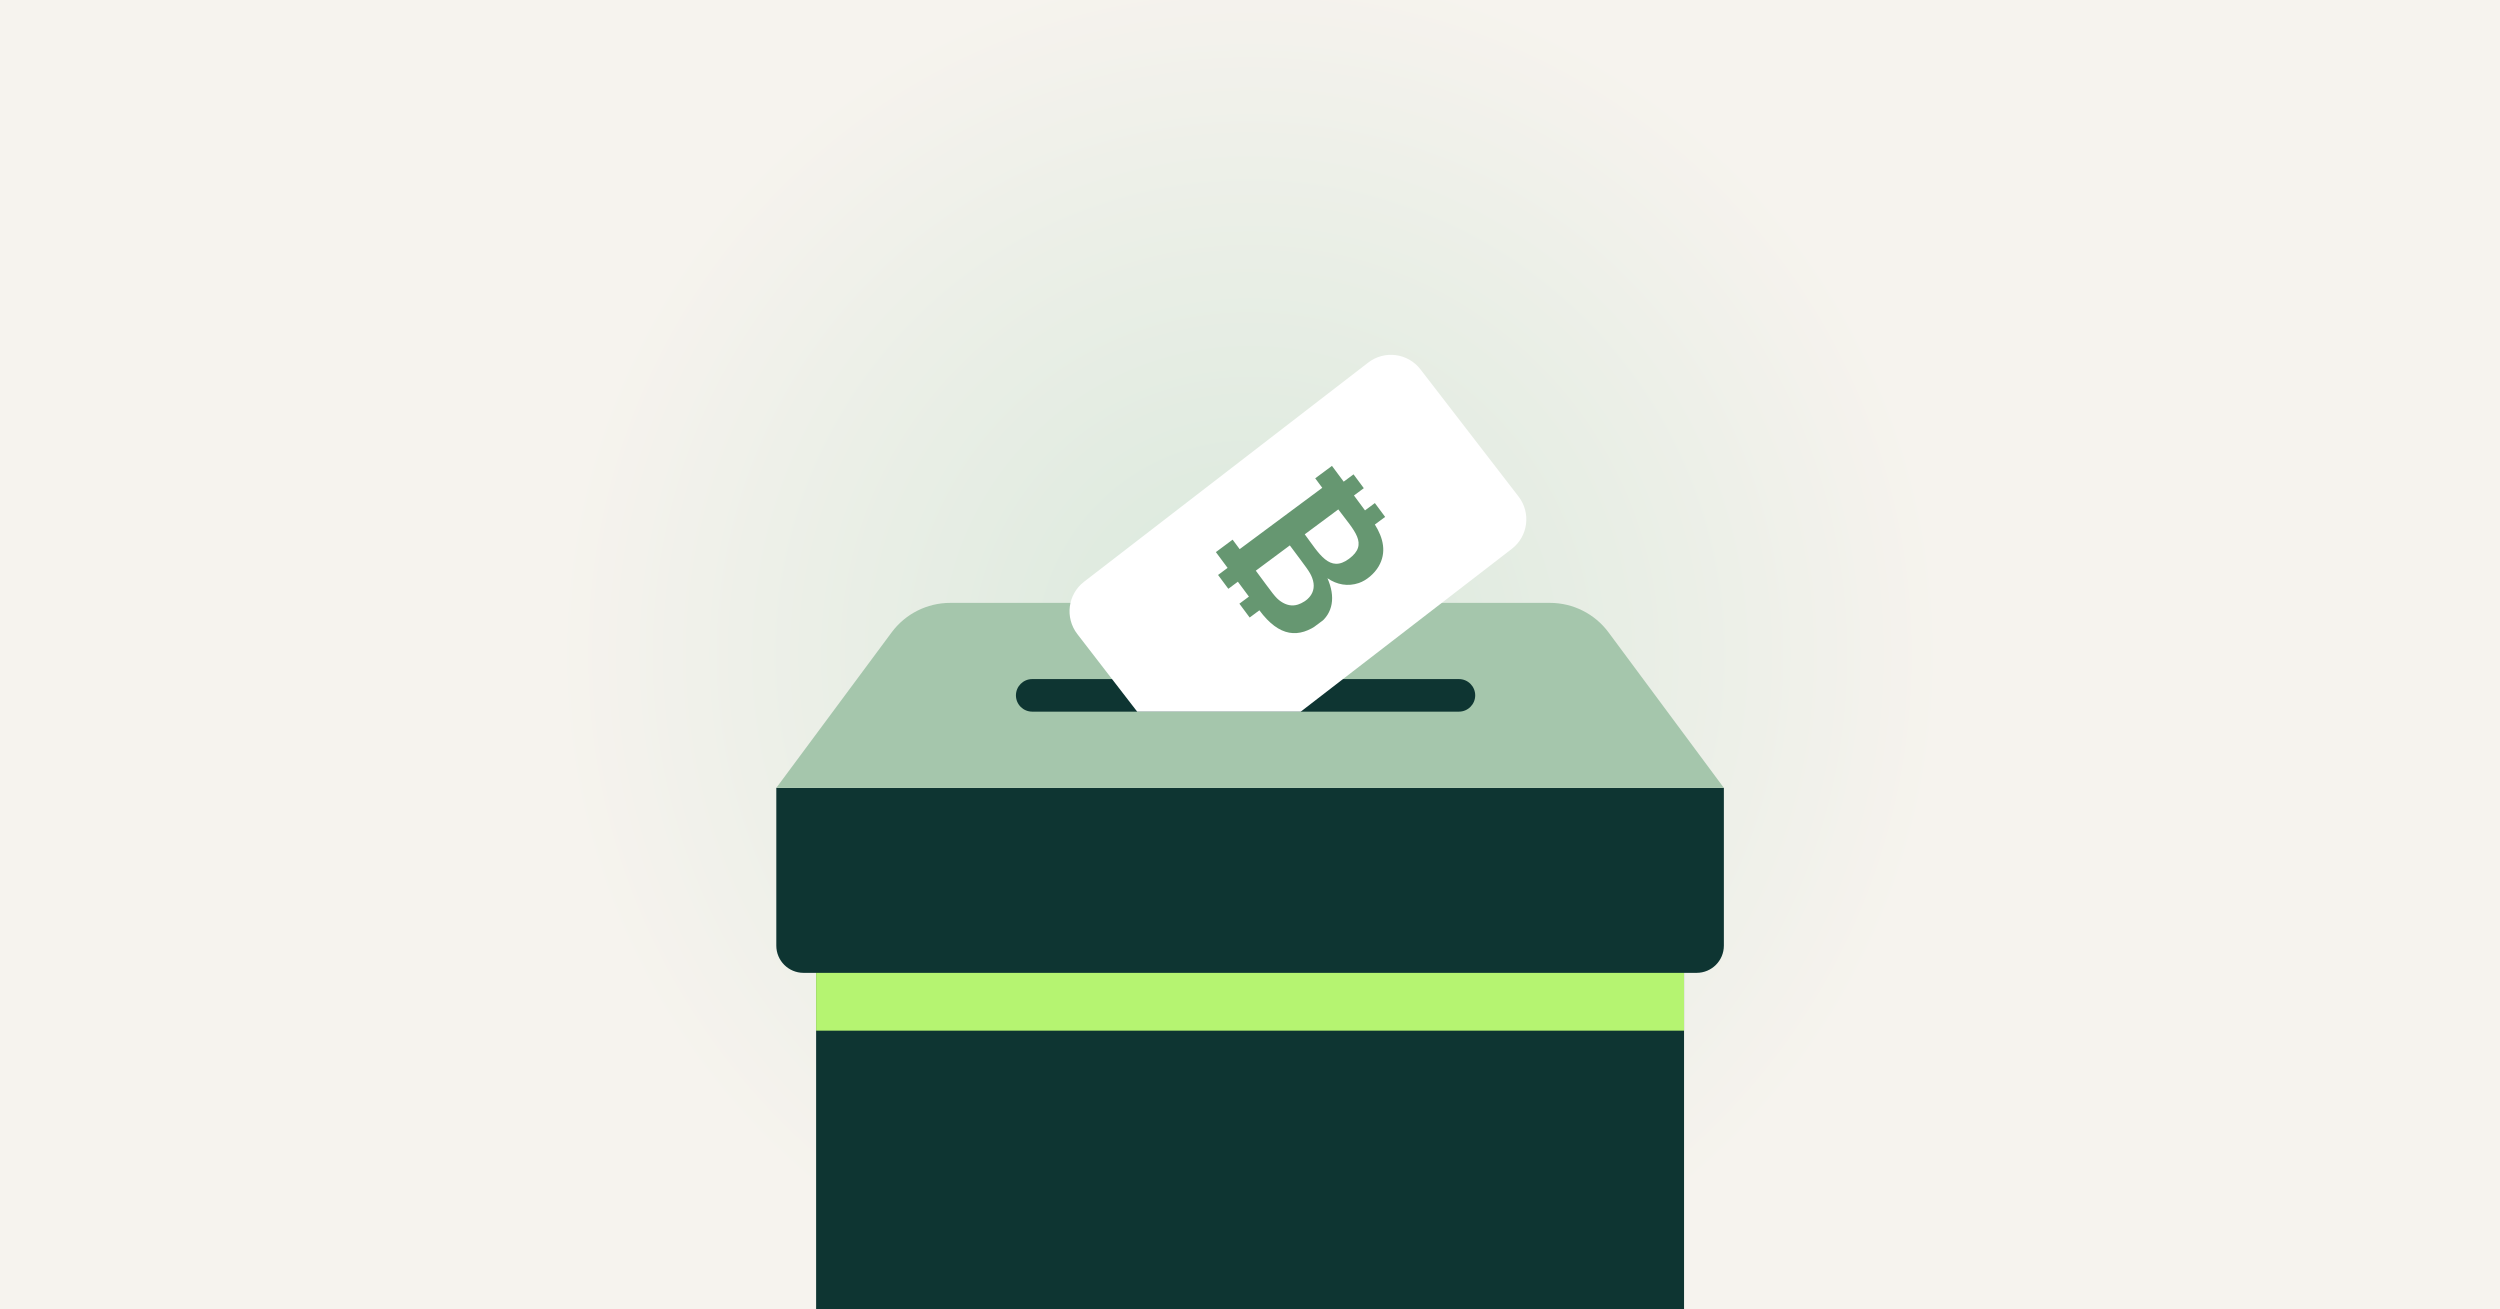 <?xml version="1.0" encoding="UTF-8"?>
<svg xmlns="http://www.w3.org/2000/svg" xmlns:xlink="http://www.w3.org/1999/xlink" width="275px" zoomAndPan="magnify" viewBox="0 0 900 471" height="144px" preserveAspectRatio="xMidYMid meet" version="1.0">
  <defs>
    <radialGradient gradientTransform="matrix(1, 0, 0, 1, 0, 0)" gradientUnits="userSpaceOnUse" r="507.898" cx="450" id="31f7deb8cb" cy="235.5" fx="450" fy="235.5">
      <stop stop-opacity="1" stop-color="rgb(84.883%, 91.066%, 86.014%)" offset="0"></stop>
      <stop stop-opacity="1" stop-color="rgb(85.205%, 91.183%, 86.217%)" offset="0.016"></stop>
      <stop stop-opacity="1" stop-color="rgb(85.483%, 91.284%, 86.391%)" offset="0.027"></stop>
      <stop stop-opacity="1" stop-color="rgb(85.759%, 91.385%, 86.563%)" offset="0.039"></stop>
      <stop stop-opacity="1" stop-color="rgb(86.035%, 91.486%, 86.737%)" offset="0.051"></stop>
      <stop stop-opacity="1" stop-color="rgb(86.311%, 91.588%, 86.911%)" offset="0.062"></stop>
      <stop stop-opacity="1" stop-color="rgb(86.589%, 91.689%, 87.083%)" offset="0.074"></stop>
      <stop stop-opacity="1" stop-color="rgb(86.865%, 91.789%, 87.257%)" offset="0.086"></stop>
      <stop stop-opacity="1" stop-color="rgb(87.141%, 91.89%, 87.431%)" offset="0.098"></stop>
      <stop stop-opacity="1" stop-color="rgb(87.418%, 91.991%, 87.604%)" offset="0.109"></stop>
      <stop stop-opacity="1" stop-color="rgb(87.695%, 92.091%, 87.778%)" offset="0.121"></stop>
      <stop stop-opacity="1" stop-color="rgb(87.971%, 92.192%, 87.952%)" offset="0.133"></stop>
      <stop stop-opacity="1" stop-color="rgb(88.248%, 92.293%, 88.124%)" offset="0.145"></stop>
      <stop stop-opacity="1" stop-color="rgb(88.524%, 92.393%, 88.298%)" offset="0.156"></stop>
      <stop stop-opacity="1" stop-color="rgb(88.802%, 92.494%, 88.472%)" offset="0.168"></stop>
      <stop stop-opacity="1" stop-color="rgb(89.078%, 92.595%, 88.644%)" offset="0.18"></stop>
      <stop stop-opacity="1" stop-color="rgb(89.354%, 92.696%, 88.818%)" offset="0.191"></stop>
      <stop stop-opacity="1" stop-color="rgb(89.63%, 92.796%, 88.992%)" offset="0.203"></stop>
      <stop stop-opacity="1" stop-color="rgb(89.908%, 92.897%, 89.165%)" offset="0.215"></stop>
      <stop stop-opacity="1" stop-color="rgb(90.184%, 92.998%, 89.339%)" offset="0.227"></stop>
      <stop stop-opacity="1" stop-color="rgb(90.46%, 93.098%, 89.513%)" offset="0.238"></stop>
      <stop stop-opacity="1" stop-color="rgb(90.736%, 93.199%, 89.685%)" offset="0.25"></stop>
      <stop stop-opacity="1" stop-color="rgb(90.967%, 93.283%, 89.83%)" offset="0.262"></stop>
      <stop stop-opacity="1" stop-color="rgb(91.151%, 93.35%, 89.946%)" offset="0.27"></stop>
      <stop stop-opacity="1" stop-color="rgb(91.336%, 93.417%, 90.062%)" offset="0.277"></stop>
      <stop stop-opacity="1" stop-color="rgb(91.521%, 93.484%, 90.178%)" offset="0.285"></stop>
      <stop stop-opacity="1" stop-color="rgb(91.705%, 93.552%, 90.292%)" offset="0.293"></stop>
      <stop stop-opacity="1" stop-color="rgb(91.89%, 93.619%, 90.408%)" offset="0.301"></stop>
      <stop stop-opacity="1" stop-color="rgb(92.073%, 93.687%, 90.524%)" offset="0.309"></stop>
      <stop stop-opacity="1" stop-color="rgb(92.258%, 93.755%, 90.64%)" offset="0.316"></stop>
      <stop stop-opacity="1" stop-color="rgb(92.442%, 93.822%, 90.755%)" offset="0.324"></stop>
      <stop stop-opacity="1" stop-color="rgb(92.627%, 93.889%, 90.871%)" offset="0.332"></stop>
      <stop stop-opacity="1" stop-color="rgb(92.812%, 93.956%, 90.987%)" offset="0.34"></stop>
      <stop stop-opacity="1" stop-color="rgb(92.996%, 94.023%, 91.103%)" offset="0.348"></stop>
      <stop stop-opacity="1" stop-color="rgb(93.179%, 94.09%, 91.219%)" offset="0.355"></stop>
      <stop stop-opacity="1" stop-color="rgb(93.364%, 94.157%, 91.333%)" offset="0.363"></stop>
      <stop stop-opacity="1" stop-color="rgb(93.549%, 94.225%, 91.449%)" offset="0.371"></stop>
      <stop stop-opacity="1" stop-color="rgb(93.826%, 94.325%, 91.623%)" offset="0.379"></stop>
      <stop stop-opacity="1" stop-color="rgb(94.194%, 94.46%, 91.853%)" offset="0.395"></stop>
      <stop stop-opacity="1" stop-color="rgb(94.563%, 94.594%, 92.085%)" offset="0.41"></stop>
      <stop stop-opacity="1" stop-color="rgb(94.933%, 94.728%, 92.316%)" offset="0.426"></stop>
      <stop stop-opacity="1" stop-color="rgb(95.3%, 94.862%, 92.548%)" offset="0.441"></stop>
      <stop stop-opacity="1" stop-color="rgb(95.67%, 94.997%, 92.778%)" offset="0.457"></stop>
      <stop stop-opacity="1" stop-color="rgb(96.037%, 95.131%, 93.01%)" offset="0.473"></stop>
      <stop stop-opacity="1" stop-color="rgb(96.361%, 95.248%, 93.213%)" offset="0.488"></stop>
      <stop stop-opacity="1" stop-color="rgb(96.5%, 95.299%, 93.3%)" offset="1"></stop>
    </radialGradient>
    <clipPath id="dae768fb37">
      <path d="M 279.41 283 L 620.66 283 L 620.66 351 L 279.41 351 Z M 279.41 283 " clip-rule="nonzero"></path>
    </clipPath>
    <clipPath id="9b38966a36">
      <path d="M 279.41 216 L 620.66 216 L 620.66 284 L 279.41 284 Z M 279.41 216 " clip-rule="nonzero"></path>
    </clipPath>
    <clipPath id="c2a1cc52e9">
      <path d="M 437 167 L 499 167 L 499 228 L 437 228 Z M 437 167 " clip-rule="nonzero"></path>
    </clipPath>
    <clipPath id="fe36a1224c">
      <path d="M 483.027 164.914 L 508.516 199.234 L 459.746 235.457 L 434.258 201.137 Z M 483.027 164.914 " clip-rule="nonzero"></path>
    </clipPath>
    <clipPath id="d32712c3bd">
      <path d="M 483.027 164.914 L 508.516 199.234 L 459.746 235.457 L 434.258 201.137 Z M 483.027 164.914 " clip-rule="nonzero"></path>
    </clipPath>
  </defs>
  <rect x="-90" width="1080" fill="#ffffff" y="-47.1" height="565.2" fill-opacity="1"></rect>
  <rect x="-90" fill="url(#31f7deb8cb)" width="1080" y="-47.1" height="565.2"></rect>
  <path fill="#0e3532" d="M 577.488 536.918 L 322.57 536.918 C 306.68 536.918 293.801 524.035 293.801 508.145 L 293.801 309.395 L 606.258 309.395 L 606.258 508.145 C 606.258 524.035 593.379 536.918 577.488 536.918 " fill-opacity="1" fill-rule="nonzero"></path>
  <path fill="#b5f471" d="M 293.801 370.898 L 606.258 370.898 L 606.258 309.395 L 293.801 309.395 L 293.801 370.898 " fill-opacity="1" fill-rule="nonzero"></path>
  <g clip-path="url(#dae768fb37)">
    <path fill="#0e3532" d="M 610.793 350.09 L 289.27 350.09 C 283.852 350.09 279.469 345.699 279.469 340.289 L 279.469 283.496 L 620.594 283.496 L 620.594 340.289 C 620.594 345.699 616.207 350.09 610.793 350.09 " fill-opacity="1" fill-rule="nonzero"></path>
  </g>
  <g clip-path="url(#9b38966a36)">
    <path fill="#a5c6ac" d="M 620.594 283.496 L 279.469 283.496 L 321 227.508 C 325.949 220.836 333.766 216.902 342.07 216.902 L 557.992 216.902 C 566.297 216.902 574.113 220.836 579.062 227.508 L 620.594 283.496 " fill-opacity="1" fill-rule="nonzero"></path>
  </g>
  <path fill="#0e3532" d="M 531.074 250.199 C 531.074 251.816 530.414 253.277 529.352 254.34 C 528.293 255.398 526.832 256.055 525.219 256.055 L 371.586 256.055 C 368.355 256.055 365.734 253.43 365.734 250.199 C 365.734 248.582 366.391 247.113 367.449 246.055 C 368.512 244.992 369.969 244.332 371.586 244.332 L 525.219 244.332 C 528.449 244.332 531.074 246.957 531.074 250.199 " fill-opacity="1" fill-rule="nonzero"></path>
  <path fill="#ffffff" d="M 544.258 197.449 L 483.465 244.332 L 468.266 256.055 L 409.383 256.055 L 400.336 244.332 L 387.824 228.113 C 383.301 222.246 384.387 213.812 390.254 209.289 L 492.543 130.402 C 498.41 125.863 506.836 126.965 511.363 132.832 L 546.688 178.629 C 551.211 184.496 550.125 192.926 544.258 197.449 " fill-opacity="1" fill-rule="nonzero"></path>
  <g clip-path="url(#c2a1cc52e9)">
    <g clip-path="url(#fe36a1224c)">
      <g clip-path="url(#d32712c3bd)">
        <path fill="#669771" d="M 467.25 217.508 C 465.09 218.207 463.055 217.695 461.16 216.43 C 459.09 215.043 458.207 213.535 452.09 205.305 L 464.34 196.207 C 470.461 204.449 471.504 205.605 472.367 207.859 C 474.496 213.422 470.234 216.539 467.25 217.508 Z M 481.789 183.246 C 487.512 190.953 492.809 195.711 485.637 201.039 C 478.664 206.219 474.887 199.184 469.711 192.215 Z M 474.977 224.297 C 479.887 220.648 480.852 214.723 477.879 208.027 C 481.32 210.387 485.254 211.082 489.172 209.754 C 492.035 208.781 494.797 206.328 496.289 203.797 C 499.227 198.805 498.043 193.617 494.949 188.695 L 498.648 185.949 L 494.953 180.969 L 491.402 183.605 C 490.406 182.246 487.426 178.238 487.426 178.238 L 490.969 175.609 L 487.273 170.629 L 483.727 173.262 L 479.508 167.578 L 473.477 172.059 L 476.016 175.477 L 446.281 197.559 L 443.742 194.141 L 437.715 198.621 C 439.215 200.641 440.391 202.227 441.934 204.301 L 438.391 206.934 L 442.09 211.914 L 445.633 209.281 C 447.059 211.199 447.996 212.461 449.613 214.645 L 446.07 217.273 L 449.77 222.254 L 453.379 219.574 C 460.578 229.27 467.602 229.773 474.977 224.297 " fill-opacity="1" fill-rule="nonzero"></path>
      </g>
    </g>
  </g>
</svg>
